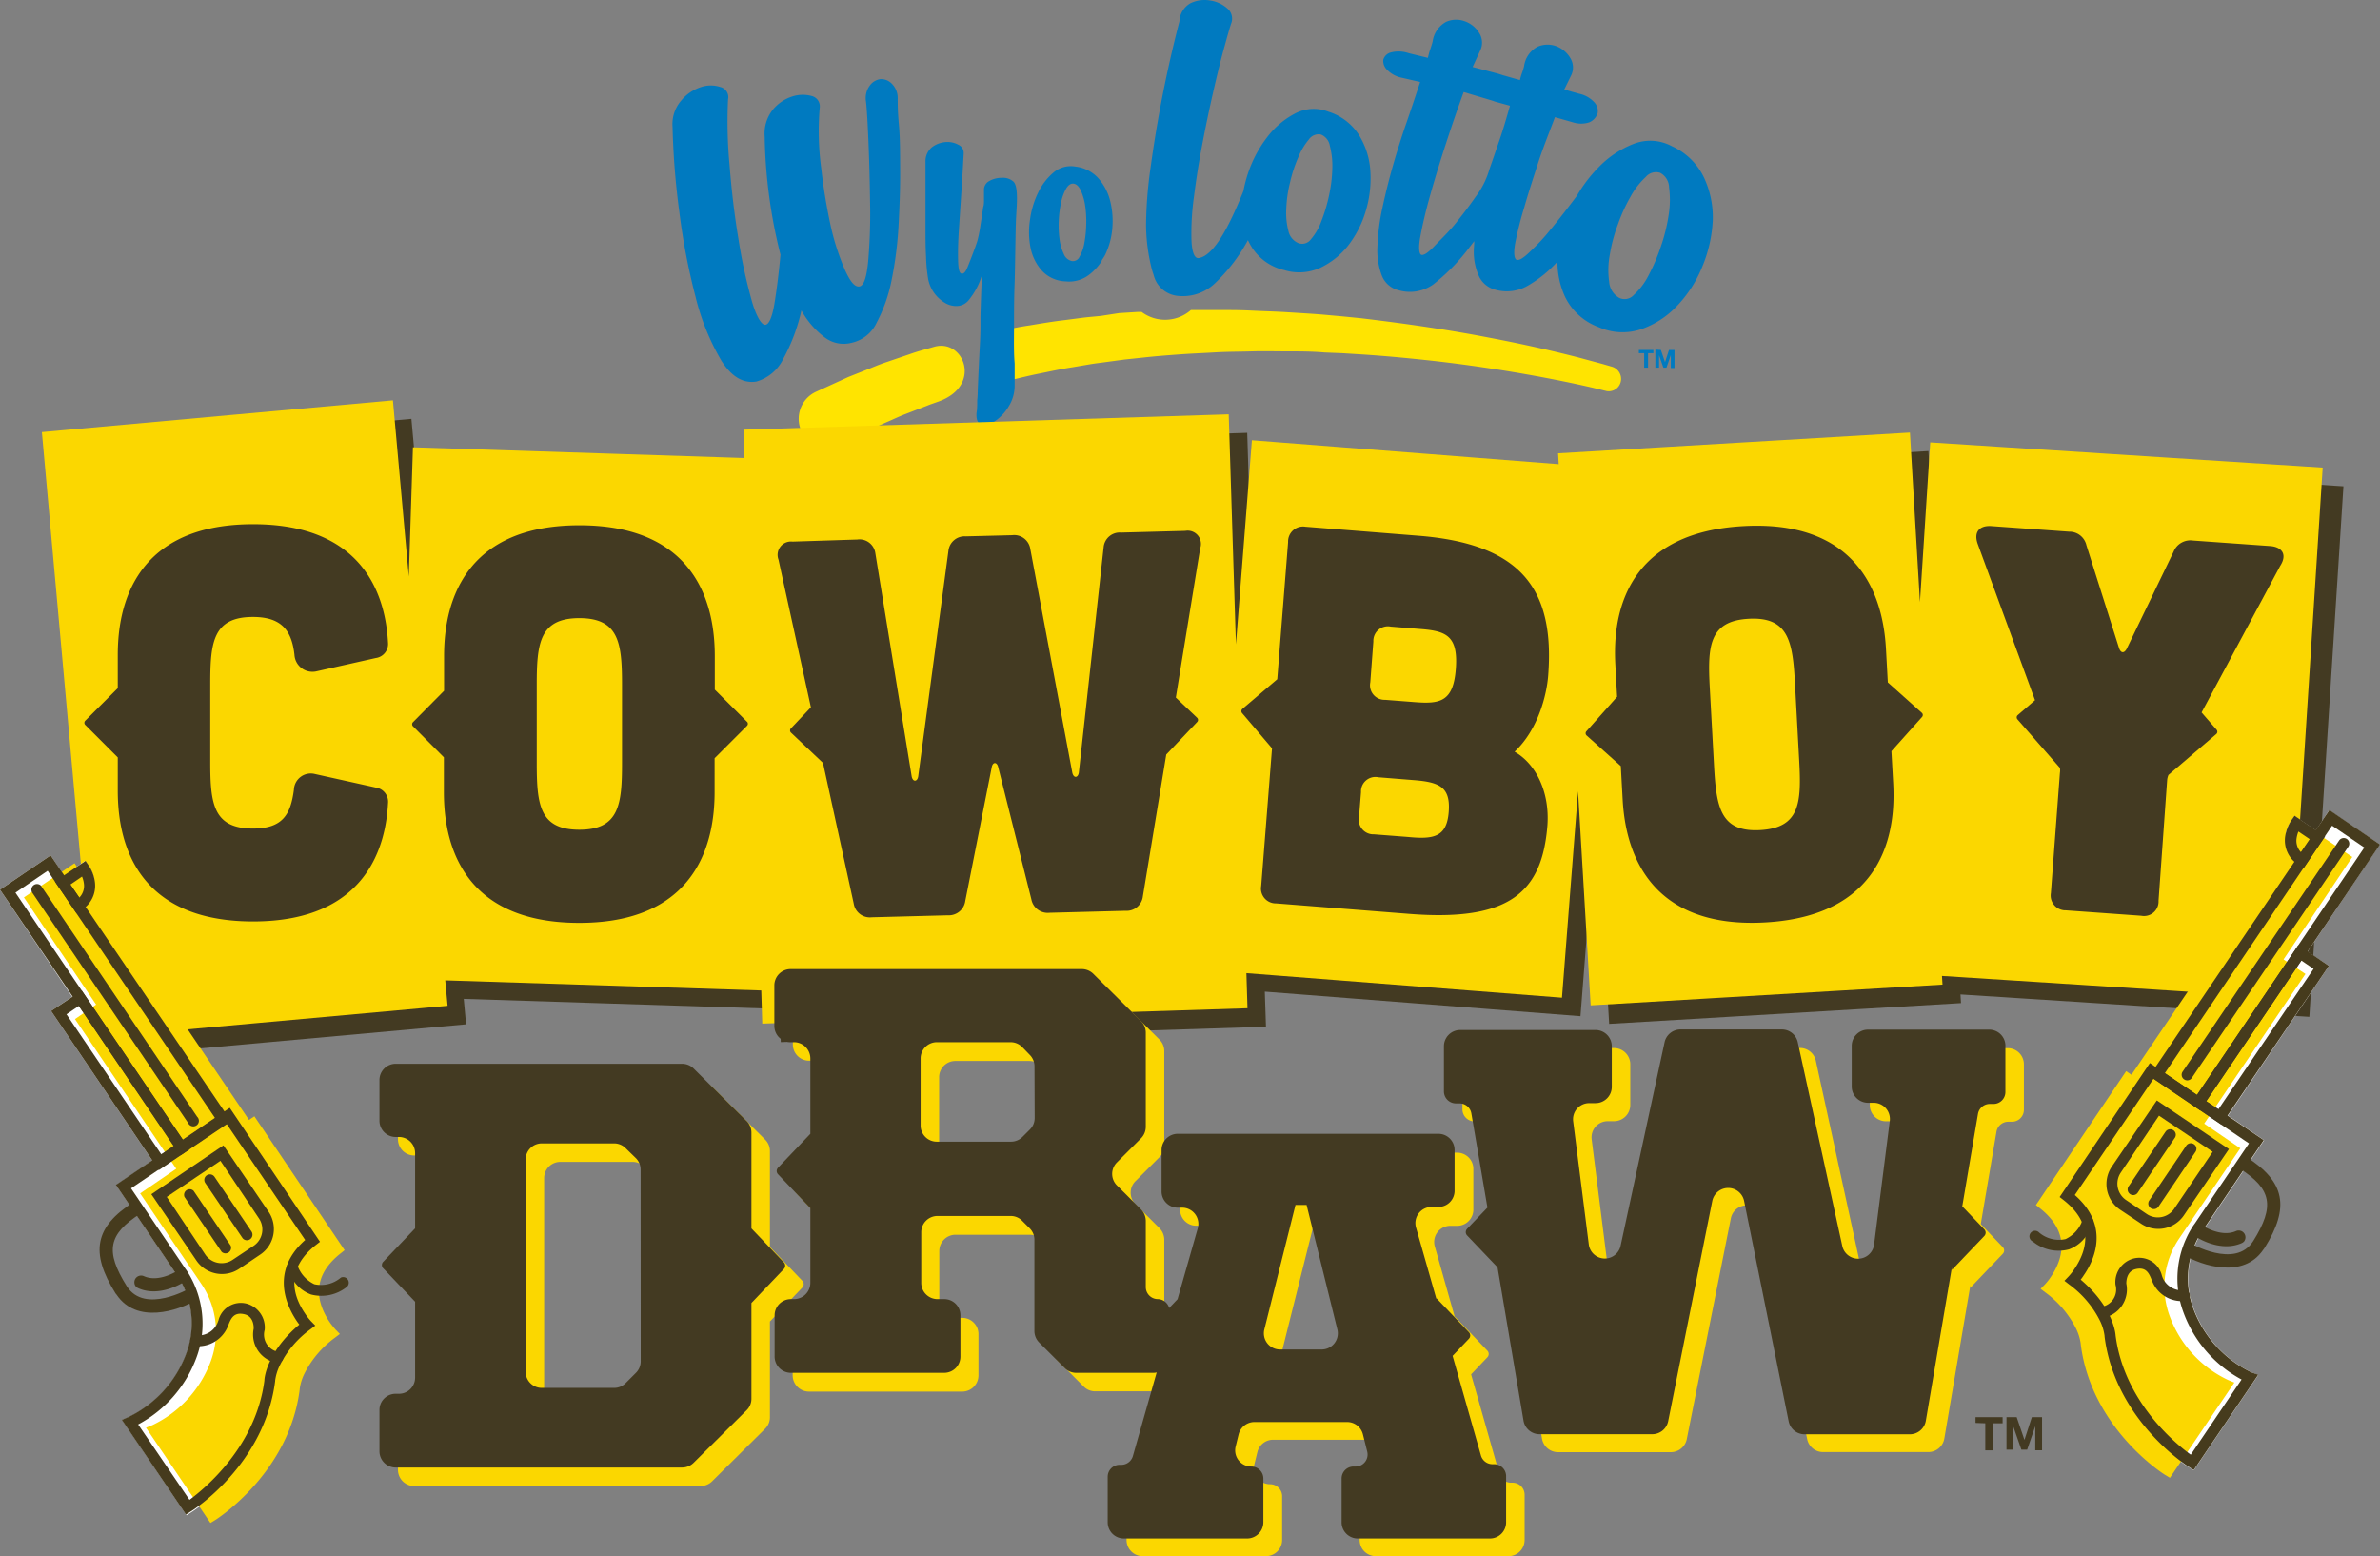 <svg xmlns="http://www.w3.org/2000/svg" viewBox="0 0 263.74 172.42"><rect x="0" y="0" width="263.74" height="172.42" fill="#808080" stroke="none"/><defs><style>.cls-1{fill:#ffe400;}.cls-2{fill:#007ac0;}.cls-3{fill:#433a22;}.cls-4{fill:#fbd700;}.cls-5{fill:#fff;}.cls-6{fill:#463b1d;}</style></defs><g id="Layer_2" data-name="Layer 2"><g id="Layer_1-2" data-name="Layer 1"><path class="cls-1" d="M103.52,38.42h0c-.93.27-1.82.5-2.66.8l-2.64.9c-.83.27-1.58.61-2.28.88L94,41.77l-3.61,1.65-.12.06a3.29,3.29,0,0,0-1.43,4.35,3.12,3.12,0,0,0,4.22,1.47l.15-.08,3.25-1.65,1.76-.79c.65-.27,1.33-.61,2.09-.9l2.41-.93c.41-.17.57-.21,1.26-.46C108.92,42.75,106.8,37.47,103.52,38.42Z"/><path class="cls-1" d="M178.58,40.61l-1-.29-2.75-.74c-2.36-.6-5.75-1.41-9.86-2.18-2.05-.4-4.28-.78-6.65-1.14s-4.87-.69-7.47-1l-2-.2-2-.18c-1.34-.12-2.7-.19-4.07-.28s-2.76-.12-4.15-.19-2.79-.06-4.19-.06l-2.47,0a4.34,4.34,0,0,1-5.46.21l-.44,0-2.06.13L122,35c-.68.07-1.35.12-2,.2l-2,.26c-1.31.15-2.6.37-3.86.58-.61.09-1.21.19-1.8.31v0c0,1.51,0,2.82,0,3.94,0,.74,0,1.31,0,1.74.92-.22,1.86-.45,2.82-.64,1.19-.24,2.41-.51,3.66-.7l1.88-.32c.63-.11,1.28-.18,1.92-.27l2-.27,2-.21c1.32-.15,2.66-.25,4-.35s2.7-.15,4.05-.23,2.72-.07,4.07-.11,2.7,0,4,0,2.67,0,4,.12l2,.08,1.92.12c2.56.16,5,.39,7.35.64s4.54.54,6.56.84c4.06.6,7.42,1.25,9.75,1.74,1.17.25,2.09.46,2.7.61l.94.23h0a1.36,1.36,0,0,0,1.64-1A1.41,1.41,0,0,0,178.58,40.61Z"/><path class="cls-2" d="M91.34,37.34a3.46,3.46,0,0,0,3,.64,4,4,0,0,0,2.81-2.24,17.18,17.18,0,0,0,1.65-4.69,41.54,41.54,0,0,0,.77-6c.12-2.16.19-4.21.18-6.15s0-3.63-.14-5.11-.13-2.44-.13-2.88a2.25,2.25,0,0,0-.67-1.66,1.63,1.63,0,0,0-1.27-.48,1.72,1.72,0,0,0-1.17.73,2.32,2.32,0,0,0-.4,1.77c.09.81.18,2.31.27,4.49s.15,4.46.18,6.83a60.89,60.89,0,0,1-.21,6.32c-.17,1.84-.49,2.78-1,2.83s-1-.56-1.58-1.84a27.14,27.14,0,0,1-1.57-4.85A63.59,63.59,0,0,1,91,18.6a30.72,30.72,0,0,1-.16-6.67,1.18,1.18,0,0,0-.91-1.3,3.74,3.74,0,0,0-2.14.06,4.58,4.58,0,0,0-2.14,1.45,4.22,4.22,0,0,0-.91,3,56.89,56.89,0,0,0,1.75,13.08c-.19,2.1-.42,3.91-.67,5.42s-.6,2.29-1,2.34-1-.85-1.52-2.69a58.8,58.8,0,0,1-1.45-6.7q-.66-3.94-1-8.26A51.58,51.58,0,0,1,80.68,11a1.15,1.15,0,0,0-.84-1.36,3.4,3.4,0,0,0-2.14,0,4.71,4.71,0,0,0-2.17,1.45,4,4,0,0,0-1,3,86.2,86.2,0,0,0,.76,9.46,72.84,72.84,0,0,0,1.79,9.34,26.25,26.25,0,0,0,2.82,7c1.12,1.82,2.43,2.61,3.91,2.38a4.77,4.77,0,0,0,3-2.54,20.34,20.34,0,0,0,2-5.34A9.49,9.49,0,0,0,91.34,37.34Z"/><path class="cls-2" d="M122.45,28.27a8.37,8.37,0,0,0,.81-2.95,9.24,9.24,0,0,0-.24-3.08,6,6,0,0,0-1.33-2.52,4.05,4.05,0,0,0-2.53-1.27,2.94,2.94,0,0,0-2.39.64,6.61,6.61,0,0,0-1.71,2.21,9.78,9.78,0,0,0-.92,3.05,8.93,8.93,0,0,0,.07,3.15A5.39,5.39,0,0,0,115.47,30a3.74,3.74,0,0,0,2.62,1.17,3.62,3.62,0,0,0,2.6-.73,5.85,5.85,0,0,0,1.4-1.53.56.56,0,0,0,0-.08A5.18,5.18,0,0,0,122.45,28.27Zm-2.08-3.4a12.93,12.93,0,0,1-.21,2.07,4.51,4.51,0,0,1-.53,1.5.8.8,0,0,1-.84.48,1.24,1.24,0,0,1-.91-.79,5.62,5.62,0,0,1-.47-1.66,11.45,11.45,0,0,1-.08-2.06,11.69,11.69,0,0,1,.26-2,5.19,5.19,0,0,1,.55-1.51c.23-.39.49-.58.8-.56s.6.27.82.74a6.32,6.32,0,0,1,.49,1.68A12,12,0,0,1,120.37,24.87Z"/><path class="cls-2" d="M130.42,32.77a5.15,5.15,0,0,0,4.1-1.28l.17-.16a19,19,0,0,0,3.6-4.73,7.08,7.08,0,0,0,.49.89,5.8,5.8,0,0,0,3.52,2.43,5.61,5.61,0,0,0,4-.25,8.63,8.63,0,0,0,3.15-2.54,11.69,11.69,0,0,0,1.94-3.9,12.55,12.55,0,0,0,.46-4.4,8.56,8.56,0,0,0-1.29-3.93,6.21,6.21,0,0,0-3.36-2.53,4.44,4.44,0,0,0-3.66.19,9.23,9.23,0,0,0-3.09,2.6,13.6,13.6,0,0,0-2.14,4,14.28,14.28,0,0,0-.52,2c-1.1,2.71-3,7.13-4.95,7.43-.5.08-.77-.74-.81-2.07a29,29,0,0,1,.27-4.66c.23-1.83.51-3.65.89-5.66s.78-3.94,1.2-5.79.82-3.5,1.21-4.92.66-2.38.82-2.86A1.47,1.47,0,0,0,136,.93a3.63,3.63,0,0,0-1.92-.88,3.59,3.59,0,0,0-2.17.31,2.43,2.43,0,0,0-1.21,2,139.82,139.82,0,0,0-3.2,16.21,47.42,47.42,0,0,0-.5,6.39,20.38,20.38,0,0,0,.55,4.5,8.11,8.11,0,0,0,.29,1A3.05,3.05,0,0,0,130.42,32.77Zm12.12-9.66a14.18,14.18,0,0,1,.42-2.92,15.57,15.57,0,0,1,.9-2.75,7.4,7.4,0,0,1,1.19-2,1.31,1.31,0,0,1,1.32-.54,1.62,1.62,0,0,1,1,1.27,8.7,8.7,0,0,1,.27,2.51,15.55,15.55,0,0,1-.37,3,17.69,17.69,0,0,1-.85,2.84,6.32,6.32,0,0,1-1.16,2,1.2,1.2,0,0,1-1.36.42,1.87,1.87,0,0,1-1.13-1.38A7.85,7.85,0,0,1,142.54,23.11Z"/><path class="cls-2" d="M188.81,19.63a7.23,7.23,0,0,0-3.53-3.43,5.06,5.06,0,0,0-4.26-.26,10.87,10.87,0,0,0-3.94,2.66,15.48,15.48,0,0,0-2.33,3.08c-.22.31-.63.84-1.22,1.61s-1.31,1.66-2,2.5-1.43,1.57-2.08,2.19-1.11.89-1.37.81-.37-.67-.19-1.75a38.41,38.41,0,0,1,1-4c.45-1.59,1-3.26,1.56-5s1.24-3.38,1.86-5.06l2,.57a2.93,2.93,0,0,0,1.8,0,1.63,1.63,0,0,0,.93-1,1.42,1.42,0,0,0-.32-1.17,3.17,3.17,0,0,0-1.75-1l-1.63-.46.75-1.53a2,2,0,0,0-.1-2,3.08,3.08,0,0,0-1.6-1.3,2.8,2.8,0,0,0-2,.08,2.87,2.87,0,0,0-1.5,2.17,7.94,7.94,0,0,1-.25.81,6.8,6.8,0,0,0-.21.72l-1.83-.52h0L166,8.16l-2.81-.74.82-1.78a2,2,0,0,0-.1-2,3.06,3.06,0,0,0-1.6-1.29,2.78,2.78,0,0,0-2.06.07,2.93,2.93,0,0,0-1.49,2.17c-.06.24-.14.51-.25.82s-.19.62-.28,1l-2.13-.52a3.44,3.44,0,0,0-2-.07,1.16,1.16,0,0,0-.81.8,1.34,1.34,0,0,0,.41,1.1,3.11,3.11,0,0,0,1.67.9l2,.46c-.44,1.37-.94,2.86-1.5,4.48s-1.07,3.23-1.53,4.85-.85,3.21-1.18,4.76a23.86,23.86,0,0,0-.52,4.21,7.82,7.82,0,0,0,.5,3.18A2.68,2.68,0,0,0,155,32.16a4.48,4.48,0,0,0,3.8-.63,21.82,21.82,0,0,0,3.8-3.82l.77-1c0,.37-.05.73-.05,1.08a6.54,6.54,0,0,0,.56,2.79,2.75,2.75,0,0,0,1.8,1.51,4.64,4.64,0,0,0,3.64-.45,13.54,13.54,0,0,0,3.2-2.58l.07-.09a9.21,9.21,0,0,0,.86,3.95,6.68,6.68,0,0,0,3.73,3.33,6.45,6.45,0,0,0,4.66.23,9.87,9.87,0,0,0,4-2.59,13.74,13.74,0,0,0,2.8-4.35,15.14,15.14,0,0,0,1.16-5.13A10.4,10.4,0,0,0,188.81,19.63Zm-22.76-3.78c-.34,1-.66,1.94-1,2.9a.08.08,0,0,0,0,0,9.26,9.26,0,0,1-1.55,3.08c-.69,1-1.42,1.95-2.21,2.93s-1.62,1.75-2.31,2.48-1.18,1.06-1.45,1-.37-.75-.14-2,.58-2.79,1.1-4.63,1.11-3.77,1.78-5.82,1.31-3.91,1.93-5.59l3.09.92h0l.41.14,1.63.45C166.93,13.1,166.55,14.45,166.05,15.85Zm18.87,7.92a19.48,19.48,0,0,1-.86,3.51,21.32,21.32,0,0,1-1.38,3.24,7.69,7.69,0,0,1-1.63,2.16,1.37,1.37,0,0,1-1.62.32,2.22,2.22,0,0,1-1.11-1.78,9.17,9.17,0,0,1,.06-2.94,17.69,17.69,0,0,1,.9-3.4,18.6,18.6,0,0,1,1.43-3.13,8.41,8.41,0,0,1,1.66-2.14,1.49,1.49,0,0,1,1.59-.47,1.87,1.87,0,0,1,1,1.63A10.48,10.48,0,0,1,184.92,23.77Z"/><path class="cls-2" d="M112.37,36.36v0c0-1.5,0-3.25.06-4.8s.1-6,.16-7.3.31-3.56-.28-4.14A1.77,1.77,0,0,0,111,19.7a2.74,2.74,0,0,0-1.35.34,1.09,1.09,0,0,0-.61,1c0,.37,0,.77,0,1.22,0,.2,0,.43-.09.7-.08.59-.18,1.25-.3,2a14.34,14.34,0,0,1-.34,1.71c-.16.57-1,2.75-1.19,3.15s-.39.56-.61.48-.32-.59-.34-1.51,0-2,.09-3.34.18-2.73.28-4.23.18-2.9.25-4.2a1,1,0,0,0-.61-1,2.5,2.5,0,0,0-1.46-.28,2.85,2.85,0,0,0-1.45.57,2,2,0,0,0-.71,1.6c0,1.14,0,2.33,0,3.56s0,2.45,0,3.63,0,2.27.06,3.29a18.52,18.52,0,0,0,.22,2.44,3.88,3.88,0,0,0,.69,1.64,4,4,0,0,0,1.2,1.09,2.43,2.43,0,0,0,1.37.34,1.74,1.74,0,0,0,1.24-.64,8,8,0,0,0,1.47-2.77c-.06,1.42-.12,3-.16,4.58,0,.36,0,.71,0,1.06,0,1.18-.08,2.3-.13,3.35-.07,1.37-.12,2.6-.17,3.69q0,.65-.06,1.17c0,.55,0,1-.07,1.36-.06.78.12,1.22.56,1.32a1.89,1.89,0,0,0,1.48-.37,5,5,0,0,0,1.5-1.6,4.34,4.34,0,0,0,.68-2.44V42c0-.43,0-1,0-1.74C112.34,39.18,112.36,37.87,112.37,36.36Z"/><path class="cls-2" d="M181.61,39.13v-.36h1.61v.36h-.59v1.6h-.43v-1.6Z"/><path class="cls-2" d="M184.05,38.77l.46,1.35h0l.44-1.35h.61v2h-.41V39.34h0l-.48,1.39h-.34l-.48-1.37h0v1.37h-.41v-2Z"/><polygon class="cls-3" points="259.69 53.87 216.2 51.07 214.93 70.81 213.7 49.97 174.71 52.27 174.78 53.47 140.78 50.82 139.01 73.44 138.21 47.95 84.44 49.65 84.54 52.79 47.81 51.6 47.35 65.93 45.59 46.4 6.69 49.92 12.75 117 51.65 113.48 51.39 110.66 86.41 111.78 86.52 115.45 140.29 113.75 140.16 109.86 175.14 112.58 176.92 89.71 178.32 113.43 217.31 111.13 217.25 110.17 255.91 112.65 259.69 53.87"/><polygon class="cls-4" points="257.39 51.8 213.9 49.01 212.76 66.71 211.65 47.92 172.66 50.22 172.73 51.42 138.73 48.77 136.96 71.39 136.16 45.9 82.39 47.6 82.49 50.74 45.76 49.55 45.3 63.88 43.54 44.35 4.64 47.87 10.7 114.95 49.6 111.43 49.34 108.61 84.36 109.73 84.47 113.4 138.24 111.7 138.12 107.81 173.09 110.53 174.87 87.66 176.27 111.38 215.26 109.08 215.2 108.12 253.61 110.58 257.39 51.8"/><path class="cls-3" d="M41.66,87.25l-6.76-1.5a1.87,1.87,0,0,0-2.33,1.74c-.36,2.75-1.25,4.3-4.54,4.3-4.43,0-4.73-2.81-4.73-7.41V75.77c0-4.6.3-7.42,4.73-7.42,3.23,0,4.3,1.56,4.6,4.19A2,2,0,0,0,35,74.39l6.64-1.49A1.57,1.57,0,0,0,43,71.22c-.24-4.6-2.22-13.15-14.95-13.15-14.17,0-15,10.58-15,14.53v3.64l-3.6,3.6a.33.33,0,0,0,0,.47l3.6,3.6v3.64c0,4,.84,14.53,15,14.53,12.73,0,14.71-8.55,14.95-13.1A1.59,1.59,0,0,0,41.66,87.25Z"/><path class="cls-3" d="M82.82,80l-3.61-3.6V72.72c0-3.94-.84-14.53-15-14.53s-15,10.59-15,14.53v3.81L45.77,80a.33.33,0,0,0,0,.47l3.42,3.43v3.81c0,4,.84,14.53,15,14.53s15-10.58,15-14.53V84l3.61-3.61A.33.33,0,0,0,82.82,80ZM68.93,84.5c0,4.61-.3,7.42-4.73,7.42s-4.72-2.81-4.72-7.42V75.89c0-4.6.3-7.41,4.72-7.41s4.73,2.81,4.73,7.41Z"/><path class="cls-3" d="M131.35,58.81l-7.11.19a1.79,1.79,0,0,0-1.94,1.61l-2.75,25c-.11.6-.58.61-.72,0l-4.66-24.82a1.8,1.8,0,0,0-2-1.5l-5.14.13a1.8,1.8,0,0,0-1.93,1.61l-3.35,25c-.11.6-.59.61-.72,0L97,61.27a1.77,1.77,0,0,0-2-1.5L87.83,60a1.48,1.48,0,0,0-1.56,2l3.59,16.36-2.21,2.33a.33.33,0,0,0,0,.47l3.55,3.36,3.41,15.6a1.81,1.81,0,0,0,2,1.5l8.43-.22a1.84,1.84,0,0,0,1.93-1.6L109.9,85c.11-.61.58-.62.72,0l3.67,14.62a1.84,1.84,0,0,0,2,1.5l8.43-.22a1.81,1.81,0,0,0,1.93-1.61l2.59-15.7,3.42-3.6a.33.33,0,0,0,0-.47l-2.36-2.24L133,60.74A1.47,1.47,0,0,0,131.35,58.81Z"/><path class="cls-3" d="M167.84,83.28c2.65-2.49,3.56-6.37,3.72-8.4.77-9.78-3.16-14.64-14.37-15.53l-12.52-1a1.66,1.66,0,0,0-1.93,1.71l-1.2,15.19-3.88,3.3a.33.33,0,0,0,0,.47l3.3,3.88-1.2,15.25a1.64,1.64,0,0,0,1.65,1.93l14.72,1.16c11.21.89,14.77-2.43,15.35-9.82C171.74,87.73,170.19,84.61,167.84,83.28ZM152.19,71.07a1.61,1.61,0,0,1,1.93-1.65l3.21.26c2.87.22,4.27.69,4,4.39s-1.76,3.94-4.62,3.71l-3.22-.25a1.61,1.61,0,0,1-1.64-1.93ZM156,92.72l-3.75-.29a1.62,1.62,0,0,1-1.65-1.93l.22-2.74a1.6,1.6,0,0,1,1.93-1.65l3.87.31c2.86.22,4.14.74,3.92,3.54S158.85,93,156,92.72Z"/><path class="cls-3" d="M213,79l-3.8-3.4-.2-3.63c-.21-3.94-1.62-14.46-15.77-13.69S178.8,69.62,179,73.56l.2,3.63L175.81,81a.33.33,0,0,0,0,.47l3.8,3.4.2,3.63c.21,3.94,1.62,14.47,15.77,13.69S210,90.79,209.8,86.85l-.2-3.63,3.4-3.8A.33.33,0,0,0,213,79Zm-13.62,5.29c.25,4.6.1,7.42-4.32,7.67s-4.87-2.55-5.12-7.15l-.47-8.6c-.25-4.6-.1-7.42,4.32-7.66s4.87,2.55,5.12,7.15Z"/><path class="cls-3" d="M251.56,60.49,243,59.88a2,2,0,0,0-2.13,1.23l-5.2,10.77c-.28.52-.64.5-.84-.06l-3.62-11.41a1.93,1.93,0,0,0-1.93-1.51l-8.59-.62c-1.37-.1-2,.69-1.52,2l6.34,17.29-1.93,1.67a.33.33,0,0,0,0,.47l4.69,5.36a1.77,1.77,0,0,1,0,.56l-1,13.3a1.64,1.64,0,0,0,1.66,1.92l8.35.6a1.61,1.61,0,0,0,1.92-1.67l.95-13.3a1.81,1.81,0,0,1,.15-.63l5.32-4.55a.34.34,0,0,0,0-.47l-1.65-1.9,8.71-16.24C253.47,61.47,252.93,60.59,251.56,60.49Z"/><path class="cls-4" d="M130.35,146a1.34,1.34,0,0,1-1.33-1.33v-7.33a1.84,1.84,0,0,0-.52-1.27l-2.68-2.67a1.8,1.8,0,0,1,0-2.54l2.68-2.68a1.82,1.82,0,0,0,.52-1.27V116.45a1.81,1.81,0,0,0-.53-1.28l-5.29-5.24a1.82,1.82,0,0,0-1.27-.52H89.66a1.8,1.8,0,0,0-1.8,1.8v4.51a1.8,1.8,0,0,0,1.8,1.79H90a1.81,1.81,0,0,1,1.8,1.8v8.35l-3.58,3.75a.52.52,0,0,0,0,.73l3.58,3.75v8.28A1.81,1.81,0,0,1,90,146h-.36a1.8,1.8,0,0,0-1.8,1.79v4.58a1.81,1.81,0,0,0,1.8,1.8h17a1.8,1.8,0,0,0,1.79-1.8v-4.58a1.79,1.79,0,0,0-1.79-1.79h-.76a1.8,1.8,0,0,1-1.79-1.8v-5.61a1.8,1.8,0,0,1,1.79-1.8h8.22a1.77,1.77,0,0,1,1.27.53l.83.83a1.79,1.79,0,0,1,.53,1.27V149.5a1.8,1.8,0,0,0,.52,1.27l2.84,2.84a1.79,1.79,0,0,0,1.27.53h8.54a1.8,1.8,0,0,0,1.8-1.8v-5A1.33,1.33,0,0,0,130.35,146Zm-13.64-20.06a1.79,1.79,0,0,1-.53,1.27l-.83.83a1.8,1.8,0,0,1-1.27.52h-8.22a1.79,1.79,0,0,1-1.79-1.8v-7.42a1.8,1.8,0,0,1,1.79-1.8h8.21a1.81,1.81,0,0,1,1.29.55l.84.87a1.8,1.8,0,0,1,.51,1.25Z"/><path class="cls-4" d="M167.62,164.26h-.2a1.33,1.33,0,0,1-1.27-1l-3.13-11,1.8-1.89a.53.53,0,0,0,0-.74l-3.59-3.76v.1L159,138.09a1.79,1.79,0,0,1,1.73-2.29h.75a1.79,1.79,0,0,0,1.79-1.79v-4.52a1.79,1.79,0,0,0-1.79-1.79H132.57a1.79,1.79,0,0,0-1.8,1.79V134a1.79,1.79,0,0,0,1.8,1.79h.49a1.79,1.79,0,0,1,1.72,2.29l-2.23,7.85L129,149.69a.53.53,0,0,0,0,.74l1.77,1.86-3.13,11a1.34,1.34,0,0,1-1.28,1h-.19a1.32,1.32,0,0,0-1.33,1.32v5a1.79,1.79,0,0,0,1.79,1.79h13.65a1.8,1.8,0,0,0,1.8-1.79v-4.85a1.33,1.33,0,0,0-1.33-1.33,1.79,1.79,0,0,1-1.74-2.23l.33-1.34a1.8,1.8,0,0,1,1.74-1.36h10.29a1.79,1.79,0,0,1,1.74,1.36l.48,1.92a1.33,1.33,0,0,1-1.29,1.65H152a1.32,1.32,0,0,0-1.33,1.33v4.85a1.79,1.79,0,0,0,1.8,1.79h14.68a1.79,1.79,0,0,0,1.8-1.79v-5A1.33,1.33,0,0,0,167.62,164.26Zm-19.11-12.71H143.9a1.79,1.79,0,0,1-1.74-2.23l3.45-13.78h1.23l3.41,13.79A1.79,1.79,0,0,1,148.51,151.55Z"/><path class="cls-4" d="M222.48,116.12H209a1.8,1.8,0,0,0-1.8,1.79v4.52a1.8,1.8,0,0,0,1.8,1.79h.64a1.8,1.8,0,0,1,1.78,2l-1.74,13.69a1.8,1.8,0,0,1-3.54.16l-4.92-22.56a1.8,1.8,0,0,0-1.75-1.41H188.26a1.8,1.8,0,0,0-1.75,1.42L181.64,140a1.8,1.8,0,0,1-3.54-.16l-1.72-13.63a1.79,1.79,0,0,1,1.78-2h.7a1.8,1.8,0,0,0,1.8-1.79v-4.52a1.8,1.8,0,0,0-1.8-1.79h-15a1.8,1.8,0,0,0-1.8,1.79v5a1.33,1.33,0,0,0,1.33,1.33h.4a1.33,1.33,0,0,1,1.31,1.11l1.78,10.43-2.25,2.35a.53.53,0,0,0,0,.74l3.37,3.53,2.88,17a1.8,1.8,0,0,0,1.77,1.49h12.51a1.8,1.8,0,0,0,1.76-1.44L191.8,135a1.79,1.79,0,0,1,3.52,0l4.94,24.43a1.8,1.8,0,0,0,1.76,1.44h11.67a1.8,1.8,0,0,0,1.77-1.49l2.89-17v.28l3.59-3.76a.53.53,0,0,0,0-.74l-2.44-2.55,1.74-10.23a1.33,1.33,0,0,1,1.31-1.11h.4a1.32,1.32,0,0,0,1.33-1.33v-5A1.79,1.79,0,0,0,222.48,116.12Z"/><path class="cls-4" d="M88.92,141.9l-3.6-3.76V127.52a1.79,1.79,0,0,0-.53-1.27l-5.88-5.83a1.81,1.81,0,0,0-1.26-.52H45.89a1.8,1.8,0,0,0-1.79,1.8v4.51a1.8,1.8,0,0,0,1.79,1.8h.37a1.79,1.79,0,0,1,1.79,1.79v8.33l-3.53,3.7a.52.52,0,0,0,0,.73l3.53,3.7v8.4a1.79,1.79,0,0,1-1.79,1.8h-.37a1.79,1.79,0,0,0-1.79,1.8v4.57a1.8,1.8,0,0,0,1.79,1.8H77.65a1.81,1.81,0,0,0,1.26-.52l5.88-5.83a1.77,1.77,0,0,0,.53-1.27V146.4l3.6-3.77A.54.54,0,0,0,88.92,141.9ZM73,152.87a1.76,1.76,0,0,1-.53,1.26l-1.15,1.16a1.84,1.84,0,0,1-1.27.52h-8A1.79,1.79,0,0,1,60.3,154V130.51a1.79,1.79,0,0,1,1.8-1.79h8a1.8,1.8,0,0,1,1.26.51l1.13,1.1a1.79,1.79,0,0,1,.55,1.29Z"/><path class="cls-3" d="M128.3,143.92a1.34,1.34,0,0,1-1.33-1.33v-7.33a1.84,1.84,0,0,0-.52-1.27l-2.68-2.67a1.8,1.8,0,0,1,0-2.54l2.68-2.68a1.82,1.82,0,0,0,.52-1.27V114.4a1.81,1.81,0,0,0-.53-1.28l-5.29-5.24a1.82,1.82,0,0,0-1.27-.52H87.61a1.81,1.81,0,0,0-1.8,1.8v4.51a1.8,1.8,0,0,0,1.8,1.79H88a1.81,1.81,0,0,1,1.8,1.8v8.35l-3.58,3.75a.52.52,0,0,0,0,.73l3.58,3.75v8.28a1.81,1.81,0,0,1-1.8,1.8h-.36a1.8,1.8,0,0,0-1.8,1.79v4.58a1.81,1.81,0,0,0,1.8,1.8h17a1.8,1.8,0,0,0,1.79-1.8v-4.58a1.79,1.79,0,0,0-1.79-1.79h-.76a1.8,1.8,0,0,1-1.79-1.8v-5.61a1.8,1.8,0,0,1,1.79-1.8H112a1.77,1.77,0,0,1,1.27.53l.83.83a1.79,1.79,0,0,1,.53,1.27v10.11a1.8,1.8,0,0,0,.52,1.27l2.84,2.84a1.79,1.79,0,0,0,1.27.53h8.54a1.8,1.8,0,0,0,1.8-1.8v-5A1.32,1.32,0,0,0,128.3,143.92Zm-13.64-20.06a1.79,1.79,0,0,1-.53,1.27l-.83.83a1.8,1.8,0,0,1-1.26.52h-8.23a1.79,1.79,0,0,1-1.79-1.79v-7.43a1.8,1.8,0,0,1,1.79-1.8H112a1.81,1.81,0,0,1,1.29.55l.84.87a1.8,1.8,0,0,1,.51,1.25Z"/><path class="cls-3" d="M165.57,162.21h-.2a1.33,1.33,0,0,1-1.27-1l-3.13-11,1.8-1.89a.53.53,0,0,0,0-.74l-3.59-3.76v.1L156.92,136a1.79,1.79,0,0,1,1.73-2.29h.75a1.79,1.79,0,0,0,1.79-1.79v-4.51a1.79,1.79,0,0,0-1.79-1.8H130.52a1.79,1.79,0,0,0-1.8,1.8V132a1.79,1.79,0,0,0,1.8,1.79H131a1.8,1.8,0,0,1,1.73,2.29l-2.24,7.85-3.58,3.75a.53.53,0,0,0,0,.74l1.77,1.86-3.13,11a1.34,1.34,0,0,1-1.28,1h-.19a1.32,1.32,0,0,0-1.33,1.32v5.05a1.79,1.79,0,0,0,1.79,1.79H138.2a1.8,1.8,0,0,0,1.8-1.79v-4.85a1.33,1.33,0,0,0-1.33-1.33,1.79,1.79,0,0,1-1.74-2.23l.33-1.34a1.81,1.81,0,0,1,1.74-1.36h10.29a1.8,1.8,0,0,1,1.74,1.36l.48,1.92a1.33,1.33,0,0,1-1.29,1.65H150a1.32,1.32,0,0,0-1.33,1.33v4.85a1.79,1.79,0,0,0,1.8,1.79H165.1a1.79,1.79,0,0,0,1.8-1.79v-5.05A1.33,1.33,0,0,0,165.57,162.21ZM146.46,149.5h-4.61a1.79,1.79,0,0,1-1.74-2.23l3.45-13.78h1.23l3.41,13.79A1.79,1.79,0,0,1,146.46,149.5Z"/><path class="cls-3" d="M220.43,114.07H207a1.8,1.8,0,0,0-1.8,1.8v4.51a1.8,1.8,0,0,0,1.8,1.79h.64a1.8,1.8,0,0,1,1.78,2l-1.74,13.69a1.79,1.79,0,0,1-3.53.16l-4.93-22.56a1.8,1.8,0,0,0-1.75-1.41H186.21a1.8,1.8,0,0,0-1.75,1.42L179.59,138a1.79,1.79,0,0,1-3.53-.16l-1.73-13.63a1.79,1.79,0,0,1,1.78-2h.7a1.8,1.8,0,0,0,1.8-1.79v-4.51a1.8,1.8,0,0,0-1.8-1.8h-15a1.8,1.8,0,0,0-1.8,1.8v5a1.33,1.33,0,0,0,1.33,1.33h.4a1.33,1.33,0,0,1,1.31,1.11l1.78,10.43-2.25,2.35a.53.53,0,0,0,0,.74l3.37,3.53,2.88,17a1.8,1.8,0,0,0,1.77,1.49H183.1a1.8,1.8,0,0,0,1.76-1.44l4.89-24.42a1.8,1.8,0,0,1,3.52,0l4.94,24.43a1.8,1.8,0,0,0,1.77,1.44h11.66a1.8,1.8,0,0,0,1.77-1.49l2.89-17v.28l3.59-3.76a.53.53,0,0,0,0-.74l-2.44-2.55,1.74-10.23a1.33,1.33,0,0,1,1.31-1.11h.4a1.32,1.32,0,0,0,1.33-1.33v-5A1.79,1.79,0,0,0,220.43,114.07Z"/><path class="cls-3" d="M86.87,139.85l-3.6-3.76V125.47a1.8,1.8,0,0,0-.53-1.27l-5.88-5.83a1.81,1.81,0,0,0-1.26-.52H43.84a1.8,1.8,0,0,0-1.79,1.8v4.51a1.8,1.8,0,0,0,1.79,1.8h.37A1.79,1.79,0,0,1,46,127.75v8.33l-3.53,3.7a.52.52,0,0,0,0,.73l3.53,3.7v8.4a1.79,1.79,0,0,1-1.79,1.8h-.37a1.79,1.79,0,0,0-1.79,1.8v4.57a1.8,1.8,0,0,0,1.79,1.8H75.6a1.81,1.81,0,0,0,1.26-.52l5.88-5.83a1.77,1.77,0,0,0,.53-1.27V144.35l3.6-3.77A.54.54,0,0,0,86.87,139.85ZM71,150.82a1.8,1.8,0,0,1-.53,1.27l-1.15,1.15a1.79,1.79,0,0,1-1.27.52h-8a1.79,1.79,0,0,1-1.8-1.79V128.46a1.79,1.79,0,0,1,1.8-1.79h8a1.8,1.8,0,0,1,1.26.51l1.13,1.1a1.79,1.79,0,0,1,.55,1.29Z"/><path class="cls-5" d="M5.66,112l11.22,16.57-4,2.73,6.73,9.94.12.17a9.54,9.54,0,0,1,.93,8.62,12.69,12.69,0,0,1-6.42,7l-.7.28,7.14,10.56.5-.32c.34-.21,8.21-5.27,9.38-14.46V153a5.37,5.37,0,0,1,.55-1.76,10.93,10.93,0,0,1,3.35-3.93l.55-.42-.49-.5a6.34,6.34,0,0,1-.65-.84c-1.34-2-2.21-4.89,1.21-7.59l.45-.35-10-14.84-.59.41L9.47,100.46a3.11,3.11,0,0,0,1-2.8,4.2,4.2,0,0,0-.68-1.78l-.35-.51L7.1,97,5.61,94.76,0,98.56l8,11.87Z"/><path class="cls-4" d="M8.31,112.9l11.22,16.58-4,2.73,6.72,9.93.12.18a9.47,9.47,0,0,1,.94,8.61,12.72,12.72,0,0,1-6.42,6.95l-.71.29,7.14,10.55.51-.31c.33-.21,8.21-5.27,9.38-14.47v-.05a5.44,5.44,0,0,1,.55-1.76,11.1,11.1,0,0,1,3.35-3.93l.55-.42-.48-.49a9.61,9.61,0,0,1-.66-.84c-1.33-2-2.2-4.89,1.22-7.59l.45-.36-10-14.83-.6.4-15.4-22.74a3.06,3.06,0,0,0,1-2.8,4.52,4.52,0,0,0-.67-1.79l-.36-.51L9.76,97.84l-1.5-2.21L2.65,99.42l8,11.87Z"/><path class="cls-6" d="M14.2,157a12.69,12.69,0,0,0,6.42-7,9.54,9.54,0,0,0-.93-8.62l-.12-.17-6.73-9.94,12.62-8.54,10,14.84-.45.35c-3.42,2.7-2.55,5.62-1.21,7.59a6.34,6.34,0,0,0,.65.84l.49.5-.55.42a10.93,10.93,0,0,0-3.35,3.93,5.37,5.37,0,0,0-.55,1.76v.05c-1.17,9.19-9,14.25-9.38,14.46l-.5.32L13.5,157.3Zm15.1-4.08c0-.34.34-3.22,3.87-6.18-.1-.13-.23-.3-.35-.49-1-1.53-2.94-5.38,1-8.88l-8.72-12.88-10.58,7.16,6,8.87s.08.11.16.22a10.75,10.75,0,0,1,1.06,9.74,13.82,13.82,0,0,1-6.43,7.33L21,166.16C22.69,164.91,28.36,160.26,29.3,152.94Z"/><path class="cls-6" d="M5.61,94.76l20,29.46L20,128,0,98.56Zm18.24,29.13L5.28,96.47,1.71,98.89l18.57,27.42Z"/><path class="cls-6" d="M9.06,109.74,21,127.33l-3.4,2.3L5.66,112ZM19.26,127,8.73,111.45l-1.36.92L17.9,127.92Z"/><path class="cls-6" d="M9.48,95.37l.35.51a4.2,4.2,0,0,1,.68,1.78A3.16,3.16,0,0,1,9,100.84l-.51.35L6.08,97.66Zm-.19,2.46a2.79,2.79,0,0,0-.2-.72L7.79,98l1,1.44A1.86,1.86,0,0,0,9.29,97.83Z"/><path class="cls-6" d="M32.47,141.79a4,4,0,0,0,2,1.62,4.52,4.52,0,0,0,4-.87.62.62,0,0,0-.7-1,3.39,3.39,0,0,1-2.94.73,3.66,3.66,0,0,1-1.87-2.1.62.62,0,0,0-1.17.38A5.83,5.83,0,0,0,32.47,141.79Z"/><path class="cls-6" d="M24.76,126.89l5,7.35a3.41,3.41,0,0,1-.91,4.74l-2.34,1.58a3.43,3.43,0,0,1-4.74-.91l-5-7.35Zm-.33,1.71-5.95,4L22.76,139a2.19,2.19,0,0,0,3,.58L28.13,138a2.18,2.18,0,0,0,.58-3Z"/><path class="cls-6" d="M21.18,148.86a.58.58,0,0,0,.52.27,3.54,3.54,0,0,0,3.55-2.19l.08-.21c.29-.74.64-1.38,1.73-1.14s1.06,1.45,1.05,1.61a3.19,3.19,0,0,0,2.65,3.8.62.62,0,0,0,.17-1.22,1.94,1.94,0,0,1-1.6-2.45v0a2.73,2.73,0,0,0-2-2.91,2.56,2.56,0,0,0-3.13,1.89.77.77,0,0,0-.06.15,2.31,2.31,0,0,1-2.45,1.47.63.63,0,0,0-.61.63A.55.55,0,0,0,21.18,148.86Z"/><path class="cls-6" d="M3.51,98.8l17.34,25.61a.62.62,0,1,0,1-.69L4.53,98.11a.62.62,0,0,0-1,.69Z"/><path class="cls-6" d="M22.75,131.06l4.1,6.06a.61.61,0,0,0,.86.17.62.62,0,0,0,.16-.86l-4.1-6.06a.62.62,0,0,0-.86-.16A.61.61,0,0,0,22.75,131.06Z"/><path class="cls-6" d="M20.45,132.61l4.11,6.07a.62.62,0,0,0,1-.69l-4.11-6.07a.62.62,0,0,0-1,.69Z"/><path class="cls-6" d="M15,142.45a.82.82,0,0,0,.32.26c2.43,1.08,5.05-.67,5.16-.75a.74.74,0,0,0,.2-1h0a.75.75,0,0,0-1-.19h0s-2.06,1.36-3.73.61a.75.75,0,0,0-1,.38A.77.77,0,0,0,15,142.45Z"/><path class="cls-6" d="M12.93,143.44c2.21,3.26,6.75,1.81,8.87.56l-.75-1.28c-.05,0-5,2.92-7-.23-2.43-3.88-2.07-5.76,1.55-8.07l-.8-1.25c-4.29,2.74-4.85,5.57-2,10.11Z"/><path class="cls-5" d="M255.71,105.43l8-11.87-5.61-3.8L256.64,92l-2.37-1.6-.36.51a4.49,4.49,0,0,0-.68,1.78,3.11,3.11,0,0,0,1,2.8l-15.39,22.75-.6-.41-10,14.84.45.35c3.42,2.7,2.55,5.62,1.21,7.59a6.34,6.34,0,0,1-.65.84l-.48.5.54.42a11.09,11.09,0,0,1,3.36,3.93,5.37,5.37,0,0,1,.55,1.76v.05c1.17,9.19,9,14.25,9.38,14.46l.5.32,7.15-10.56-.71-.28a12.73,12.73,0,0,1-6.42-7,9.54,9.54,0,0,1,.93-8.62l.13-.17,6.72-9.94-4-2.73L258.08,107Z"/><path class="cls-4" d="M253.05,106.29l7.62-11.35-5.61-3.79L254,92.84l-2.37-1.61-.36.51a4.52,4.52,0,0,0-.67,1.79,3.06,3.06,0,0,0,1,2.8l-15.4,22.74-.59-.4-10,14.83.45.36c3.42,2.7,2.54,5.62,1.21,7.59a6.51,6.51,0,0,1-.66.84l-.48.49.55.42a11.1,11.1,0,0,1,3.35,3.93,5.44,5.44,0,0,1,.55,1.76v.05c1.17,9.2,9,14.26,9.37,14.47l.51.31,7.14-10.55-.7-.29a12.65,12.65,0,0,1-6.42-6.95,9.48,9.48,0,0,1,.93-8.61c.07-.11.12-.17.12-.18l6.73-9.93-4-2.73,11.22-16.58Z"/><path class="cls-6" d="M250.25,152.3l-7.15,10.56-.5-.32c-.34-.21-8.21-5.27-9.38-14.46V148a5.37,5.37,0,0,0-.55-1.76,11.09,11.09,0,0,0-3.36-3.93l-.54-.42.48-.5a6.34,6.34,0,0,0,.65-.84c1.34-2,2.21-4.89-1.21-7.59l-.45-.35,10-14.84,12.62,8.54-6.72,9.94-.13.17a9.54,9.54,0,0,0-.93,8.62,12.73,12.73,0,0,0,6.42,7Zm-7.48,8.86,5.63-8.33A13.86,13.86,0,0,1,242,145.5a10.75,10.75,0,0,1,1.06-9.74l.16-.22,6-8.87-10.58-7.16-8.72,12.88c4,3.5,2.07,7.35,1,8.88a4.5,4.5,0,0,1-.35.49c3.53,3,3.85,5.84,3.87,6.18C235.38,155.26,241.05,159.91,242.77,161.16Z"/><path class="cls-6" d="M263.74,93.56,243.8,123l-5.61-3.8,19.94-29.46Zm-20.27,27.75L262,93.89l-3.57-2.42L239.9,118.89Z"/><path class="cls-6" d="M258.08,107l-11.91,17.59-3.39-2.3,11.91-17.59Zm-12.24,15.88,10.54-15.55-1.36-.92L244.49,122Z"/><path class="cls-6" d="M257.66,92.66l-2.39,3.53-.51-.35a3.18,3.18,0,0,1-1.53-3.18,4.49,4.49,0,0,1,.68-1.78l.36-.51ZM255,94.43,256,93l-1.3-.88a3.25,3.25,0,0,0-.2.72A1.83,1.83,0,0,0,255,94.43Z"/><path class="cls-6" d="M231.27,136.79a4,4,0,0,1-2,1.62,4.5,4.5,0,0,1-4-.87.62.62,0,1,1,.69-1,3.39,3.39,0,0,0,2.94.73,3.62,3.62,0,0,0,1.87-2.1.62.62,0,0,1,.78-.39.6.6,0,0,1,.39.77A5.34,5.34,0,0,1,231.27,136.79Z"/><path class="cls-6" d="M247,127.3l-5,7.35a3.43,3.43,0,0,1-4.74.91L234.92,134a3.43,3.43,0,0,1-.91-4.74l5-7.35ZM235,129.93a2.19,2.19,0,0,0,.58,3l2.34,1.58a2.19,2.19,0,0,0,3-.58l4.28-6.33-5.95-4Z"/><path class="cls-6" d="M242.56,143.86a.58.58,0,0,1-.51.27,3.52,3.52,0,0,1-3.55-2.19,1.46,1.46,0,0,1-.09-.21c-.29-.74-.64-1.38-1.72-1.14s-1.06,1.45-1.06,1.61A3.19,3.19,0,0,1,233,146a.62.62,0,0,1-.16-1.22,1.94,1.94,0,0,0,1.59-2.45v0a2.71,2.71,0,0,1,2-2.91,2.58,2.58,0,0,1,3.14,1.89l.05.15a2.31,2.31,0,0,0,2.45,1.47.63.63,0,0,1,.61.63A.55.55,0,0,1,242.56,143.86Z"/><path class="cls-6" d="M260.23,93.8l-17.34,25.61a.6.6,0,0,1-.85.17.61.61,0,0,1-.17-.86l17.34-25.61a.62.62,0,0,1,.86-.16A.61.61,0,0,1,260.23,93.8Z"/><path class="cls-6" d="M241,126.06l-4.1,6.06a.6.6,0,0,1-.85.17.62.62,0,0,1-.17-.86l4.1-6.06a.62.62,0,0,1,.86-.16A.6.6,0,0,1,241,126.06Z"/><path class="cls-6" d="M243.29,127.61l-4.1,6.07a.62.62,0,0,1-.86.16.61.61,0,0,1-.16-.85l4.1-6.07a.61.61,0,0,1,.85-.16A.6.6,0,0,1,243.29,127.61Z"/><path class="cls-6" d="M248.74,137.45a.79.79,0,0,1-.31.26c-2.43,1.08-5.06-.67-5.17-.75a.74.74,0,0,1-.2-1h0a.75.75,0,0,1,1-.19h0s2.06,1.36,3.73.61a.75.75,0,0,1,.92,1.1Z"/><path class="cls-6" d="M250.81,138.44c-2.21,3.26-6.75,1.81-8.87.56l.75-1.28c.05,0,5,2.92,7-.23,2.42-3.88,2.06-5.76-1.55-8.07l.79-1.25c4.29,2.74,4.85,5.57,2,10.11Z"/><path class="cls-3" d="M218.92,157.64V157h3v.68h-1.1v3H220v-3Z"/><path class="cls-3" d="M223.48,157l.86,2.52h0l.82-2.52h1.13v3.67h-.75V158h0l-.9,2.6H224l-.9-2.58h0v2.58h-.75V157Z"/></g></g></svg>